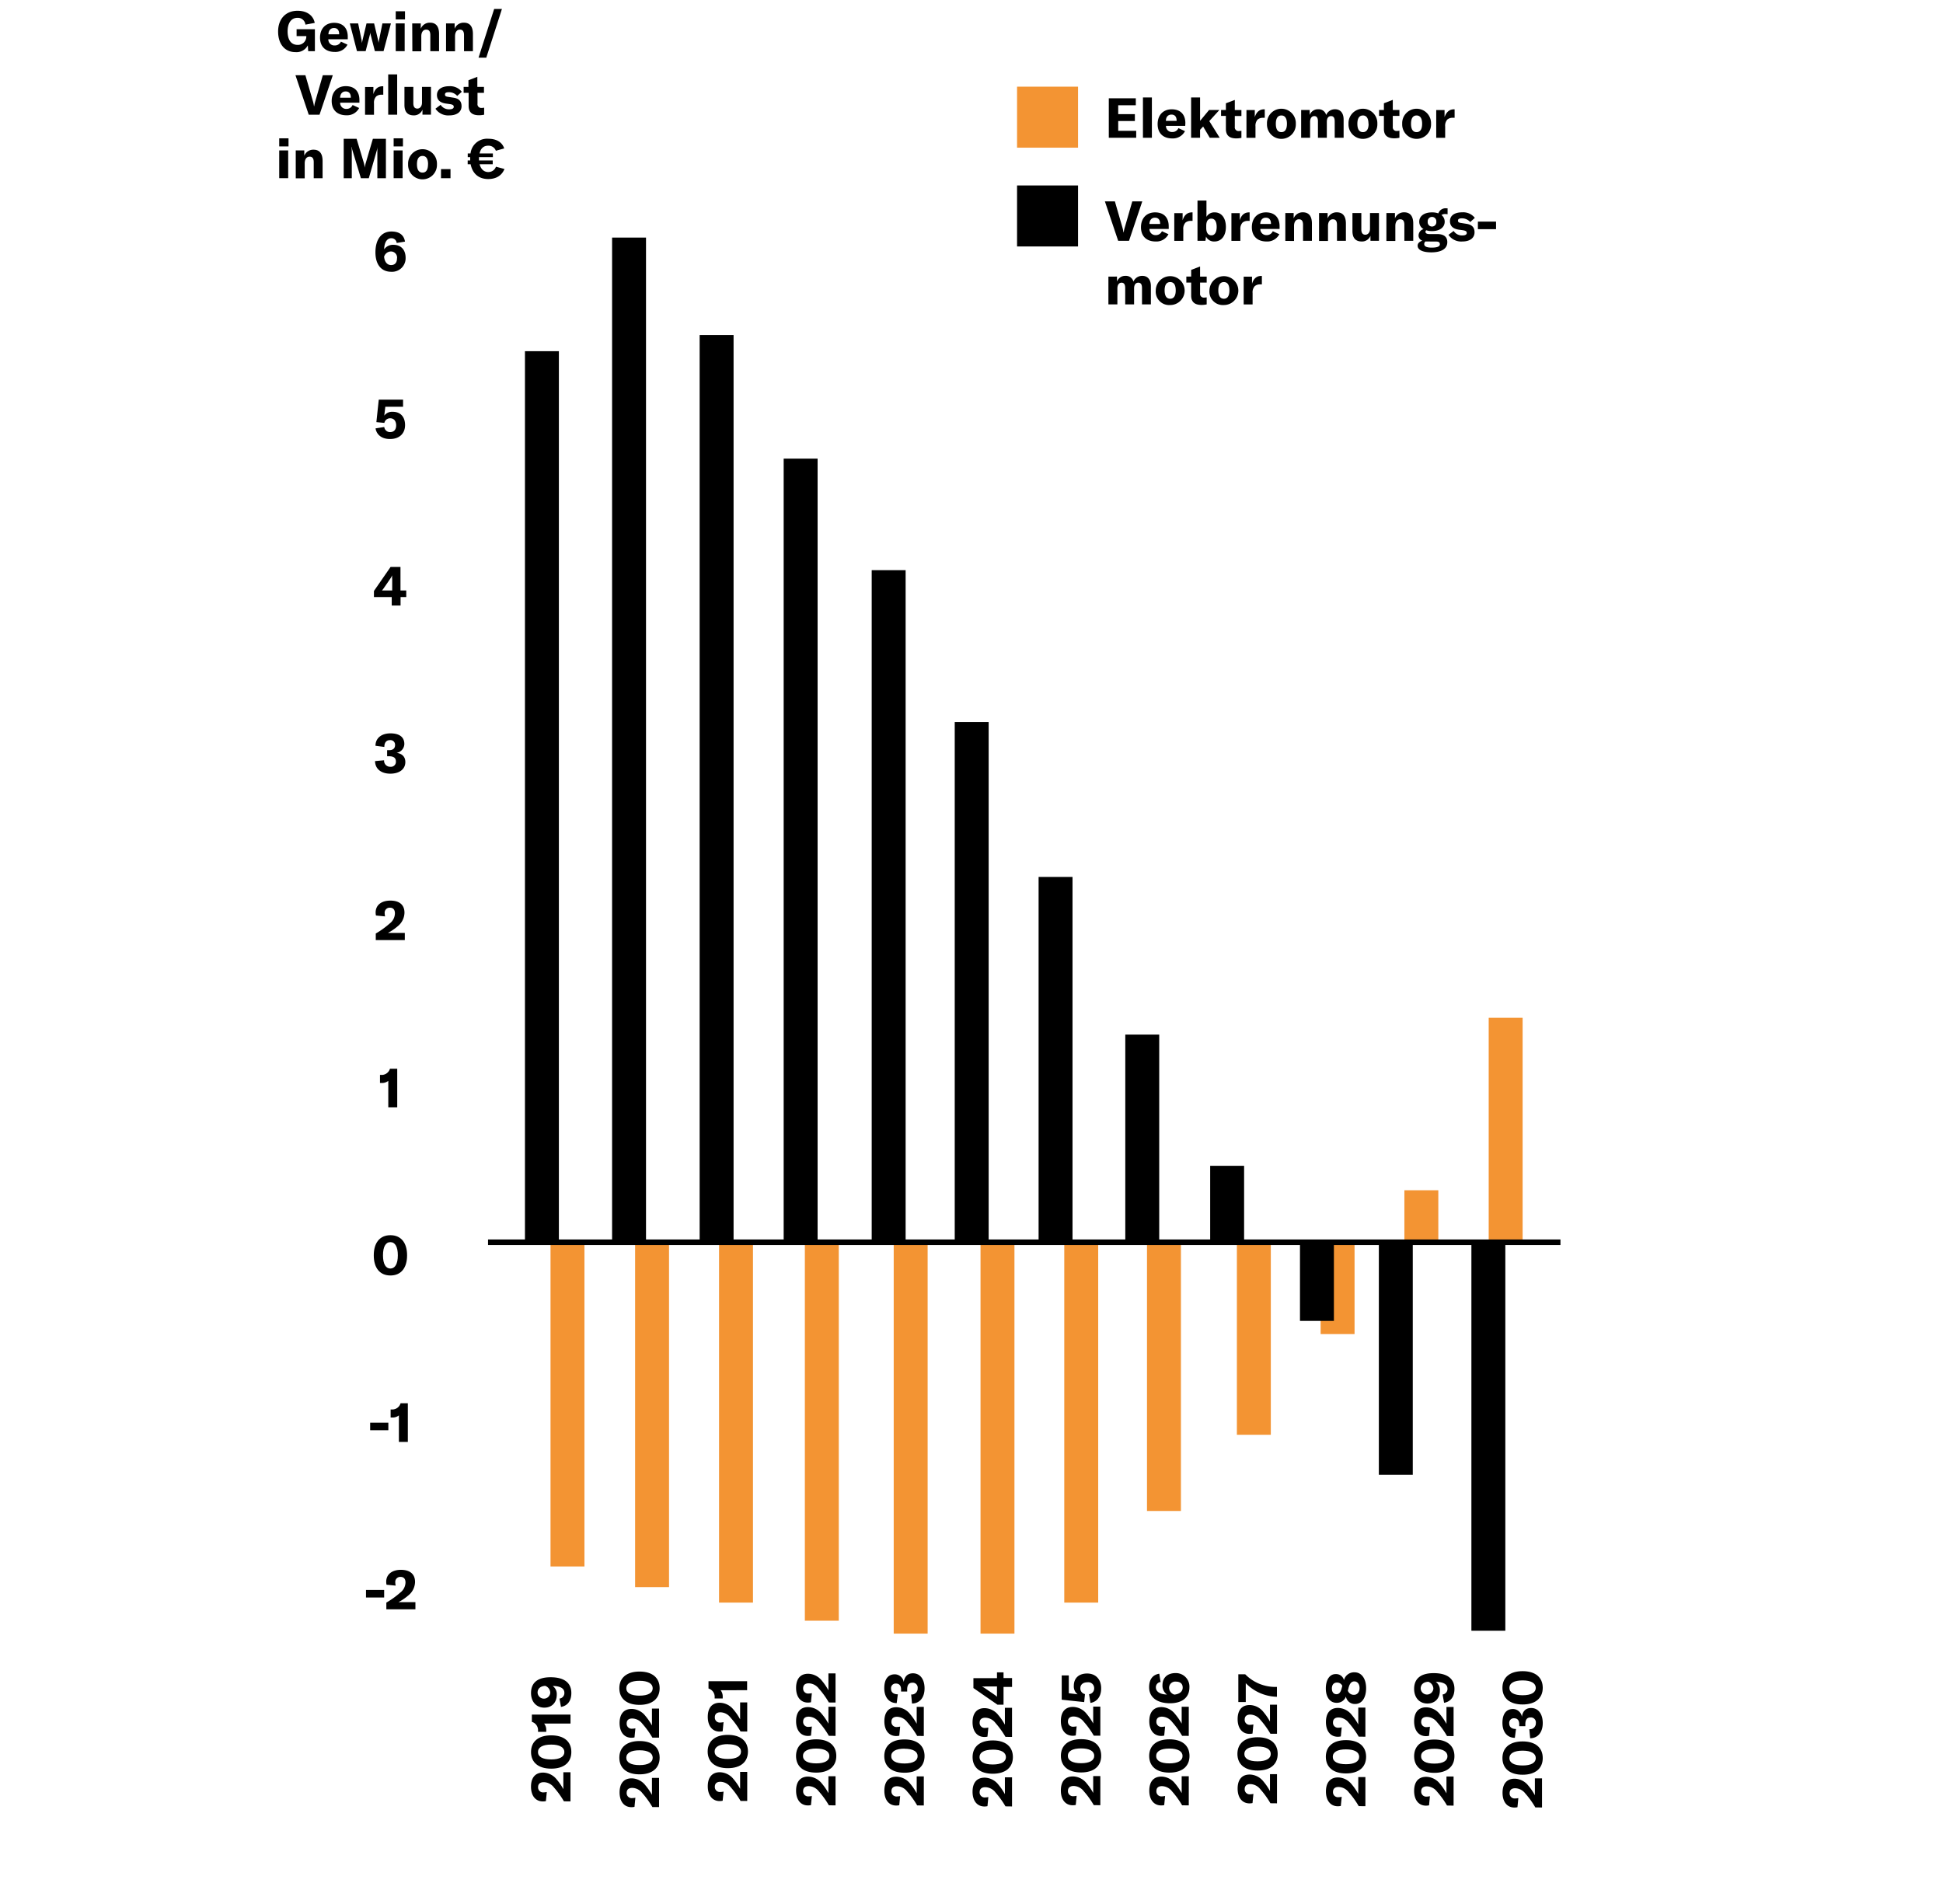 <?xml version="1.0"?>
<svg xmlns="http://www.w3.org/2000/svg" id="Ebene_1" data-name="Ebene 1" viewBox="0 0 699.9 685.93" width="600" height="588"><defs><style>.cls-1{fill:#f39433;}</style></defs><title>chart-mobility 3</title><rect class="cls-1" x="475.72" y="447.59" width="12.22" height="33.02"/><rect x="189.09" y="126.52" width="12.22" height="321.5"/><rect x="220.48" y="85.59" width="12.22" height="362.44"/><rect x="252.02" y="120.69" width="12.22" height="327.33"/><rect x="282.29" y="165.22" width="12.22" height="282.8"/><rect x="314" y="205.41" width="12.22" height="242.62"/><rect x="343.91" y="260.11" width="12.22" height="187.92"/><rect x="374.12" y="315.92" width="12.22" height="132.1"/><rect x="405.35" y="372.73" width="12.22" height="75.29"/><rect x="435.93" y="419.99" width="12.22" height="28.03"/><rect x="468.28" y="447.58" width="12.22" height="28.28"/><rect x="496.69" y="447.58" width="12.22" height="83.73"/><rect x="530.03" y="447.58" width="12.22" height="139.91"/><rect class="cls-1" x="536.26" y="366.66" width="12.22" height="81.12"/><rect class="cls-1" x="505.89" y="428.8" width="12.22" height="18.98"/><rect class="cls-1" x="445.55" y="447.58" width="12.22" height="69.31"/><rect class="cls-1" x="413.17" y="447.59" width="12.22" height="96.75"/><rect class="cls-1" x="383.37" y="447.58" width="12.22" height="129.77"/><rect class="cls-1" x="353.2" y="447.58" width="12.22" height="140.94"/><rect class="cls-1" x="321.93" y="447.58" width="12.22" height="140.94"/><rect class="cls-1" x="289.92" y="447.58" width="12.22" height="136.29"/><rect class="cls-1" x="259.01" y="447.58" width="12.22" height="129.77"/><rect class="cls-1" x="228.77" y="447.58" width="12.22" height="124.19"/><rect class="cls-1" x="198.3" y="447.58" width="12.22" height="116.75"/><path d="M146.1,92.91a4.88,4.88,0,0,1-5.17,5c-3.58,0-5.7-2.59-5.7-7,0-4.69,2.18-7.51,5.76-7.51,2.83,0,4.49,1.24,4.89,3.64l-3,.49a1.87,1.87,0,0,0-1.91-1.71c-1.58,0-2.54,1.5-2.6,4a3.91,3.91,0,0,1,3.46-1.62C144.46,88.25,146.1,90,146.1,92.91Zm-3.08.14a2.21,2.21,0,0,0-2.19-2.46,2.62,2.62,0,0,0-2.48,1.9c.18,1.86,1.1,3,2.52,3S143,94.57,143,93.05Z"/><path d="M409.28,47.13v2.5h-9.87V35.41h9.73v2.51H402.8v3.2h6V43.6h-6v3.53Z"/><path d="M414.93,49.63h-3.22V35.11h3.22Z"/><path d="M426.94,45.34H420a2.16,2.16,0,0,0,2.31,2.22,2.32,2.32,0,0,0,2.18-1.4l2.36,1.08a4.88,4.88,0,0,1-4.58,2.63C419,49.87,417,48,417,44.72s2-5.34,5.09-5.34,4.9,1.82,4.9,5Zm-3.1-1.88c0-1.42-.66-2.18-1.86-2.18s-2,.84-2,2.26h3.85Z"/><path d="M433.39,45.58l-1.1,1.18v2.87h-3.23V35.11h3.23v8.43l3.24-3.92h3.72l-3.64,4,3.74,6h-3.58Z"/><path d="M439.85,39.62h1.74V37.21L444.8,36v3.65h2.38v2.14H444.8v3.9a1.33,1.33,0,0,0,1.46,1.52,4.18,4.18,0,0,0,.92-.1v2.55a9.16,9.16,0,0,1-1.82.2c-2.66,0-3.77-1.22-3.77-3.41V41.76h-1.74Z"/><path d="M455.39,39.38h.2v3.06a5.62,5.62,0,0,0-.6,0,2.88,2.88,0,0,0-1.94.6,3.29,3.29,0,0,0-.8,2.52v4.09H449v-10h3V42.2C452.57,40.4,453.67,39.38,455.39,39.38Z"/><path d="M456.39,44.6a5.2,5.2,0,1,1,10.39,0,5.2,5.2,0,1,1-10.39,0Zm7.19,0c0-2.06-.75-3-2-3s-2,.94-2,3,.74,3,2,3S463.58,46.64,463.58,44.6Z"/><path d="M471.78,39.62v1.8a3.15,3.15,0,0,1,3.09-2.06,2.76,2.76,0,0,1,2.84,2.08,3.39,3.39,0,0,1,3.2-2.08c1.95,0,3.09,1.38,3.09,3.72v6.55h-3.21V43.76c0-1.34-.42-1.94-1.34-1.94s-1.5.72-1.5,2.06v5.75h-3.2V43.74c0-1.3-.44-1.92-1.32-1.92s-1.51.74-1.51,2.08v5.73H468.7v-10Z"/><path d="M485.76,44.6a5.2,5.2,0,1,1,10.39,0,5.2,5.2,0,1,1-10.39,0Zm7.19,0c0-2.06-.75-3-2-3s-2,.94-2,3,.74,3,2,3S493,46.64,493,44.6Z"/><path d="M496.77,39.62h1.74V37.21l3.2-1.24v3.65h2.39v2.14h-2.39v3.9a1.33,1.33,0,0,0,1.46,1.52,4.2,4.2,0,0,0,.93-.1v2.55a9.25,9.25,0,0,1-1.83.2c-2.66,0-3.76-1.22-3.76-3.41V41.76h-1.74Z"/><path d="M505.1,44.6a5.2,5.2,0,1,1,10.39,0,5.2,5.2,0,1,1-10.39,0Zm7.18,0c0-2.06-.74-3-2-3s-2,.94-2,3,.74,3,2,3S512.28,46.64,512.28,44.6Z"/><path d="M523.78,39.38h.2v3.06a5.62,5.62,0,0,0-.6,0,2.89,2.89,0,0,0-2,.6,3.29,3.29,0,0,0-.8,2.52v4.09h-3.22v-10h3V42.2C521,40.4,522.05,39.38,523.78,39.38Z"/><path d="M100.17,11.35c0-4.47,2.69-7.47,7-7.47,3.72,0,5.75,2,6.19,4.37l-3.35.62a2.74,2.74,0,0,0-2.86-2.45c-2.26,0-3.56,1.89-3.56,4.89s1.22,4.86,3.6,4.86a3,3,0,0,0,3.14-2.92V13h-3.5V10.53h6.59v7.91h-2.41l-.14-2.09a4.58,4.58,0,0,1-4.44,2.43C102.56,18.78,100.17,15.85,100.17,11.35Z"/><path d="M125.26,14.15h-7a2.15,2.15,0,0,0,2.3,2.22A2.34,2.34,0,0,0,122.8,15l2.36,1.08a4.88,4.88,0,0,1-4.59,2.63c-3.3,0-5.3-1.91-5.3-5.15s2-5.34,5.08-5.34,4.91,1.82,4.91,5Zm-3.1-1.88c0-1.42-.67-2.18-1.87-2.18s-1.94.84-2,2.26h3.85Z"/><path d="M126,8.43H129l1.26,6.12c0,.28.1.62.14,1h0a6.4,6.4,0,0,1,.16-1l1.46-6.12h2.73l1.46,6.12c.06.28.12.62.16,1h0c0-.34.08-.68.14-1l1.24-6.12h3.06l-2.66,10h-3.12l-1.52-5.91a4.33,4.33,0,0,1-.14-.84h0a6.69,6.69,0,0,1-.14.84l-1.53,5.91h-3.12Z"/><path d="M142.54,4.06h3.34V7h-3.34Zm0,4.37h3.22v10h-3.22Z"/><path d="M148.48,8.43h3.08v1.92a3.47,3.47,0,0,1,3.33-2.18c2.16,0,3.26,1.38,3.26,4.06v6.21H155V12.67c0-1.38-.48-2-1.5-2s-1.75.86-1.75,2.4v5.41h-3.22Z"/><path d="M160.67,8.43h3.09v1.92a3.46,3.46,0,0,1,3.32-2.18c2.16,0,3.26,1.38,3.26,4.06v6.21h-3.2V12.67c0-1.38-.48-2-1.5-2s-1.74.86-1.74,2.4v5.41h-3.23Z"/><path d="M172.37,20.78,178,3.22h2.8l-5.64,17.56Z"/><path d="M106.42,27.1H110l2.65,9.17a11.5,11.5,0,0,1,.44,2h.08a11.85,11.85,0,0,1,.46-2l2.64-9.17h3.6l-4.78,14.22H111.2Z"/><path d="M129.46,37h-6.94a2.15,2.15,0,0,0,2.3,2.23,2.32,2.32,0,0,0,2.18-1.4l2.36,1.08a4.89,4.89,0,0,1-4.58,2.62c-3.3,0-5.31-1.9-5.31-5.15s2-5.34,5.09-5.34,4.9,1.82,4.9,5Zm-3.1-1.88c0-1.42-.66-2.18-1.86-2.18s-1.94.84-2,2.26h3.84Z"/><path d="M137.85,31.07h.2v3.06a5.62,5.62,0,0,0-.6,0,2.88,2.88,0,0,0-1.94.6,3.29,3.29,0,0,0-.8,2.52v4.09h-3.22v-10h3v2.58C135,32.09,136.13,31.07,137.85,31.07Z"/><path d="M143.06,41.32h-3.23V26.8h3.23Z"/><path d="M145.68,37.8V31.31h3.2v5.92c0,1.25.5,1.89,1.44,1.89S152,38.3,152,37V31.31h3.23v10h-3.06V39.5A3.25,3.25,0,0,1,149,41.56C146.68,41.56,145.68,40.14,145.68,37.8Z"/><path d="M156.85,39.16l1.86-1.4a3.54,3.54,0,0,0,3.16,1.62c1,0,1.57-.32,1.57-.88s-.32-.83-1.43-1l-1.44-.2c-2.16-.32-3.18-1.38-3.18-3.08,0-1.94,1.64-3.16,4.4-3.16a5.33,5.33,0,0,1,4.55,2l-1.66,1.5a3.85,3.85,0,0,0-3-1.34c-1,0-1.4.26-1.4.82s.3.74,1.18.86l1.79.28c2.14.3,3,1.36,3,3.09,0,2-1.62,3.3-4.43,3.3A5.51,5.51,0,0,1,156.85,39.16Z"/><path d="M167,31.31h1.74v-2.4l3.2-1.24v3.64h2.39v2.14H172v3.9a1.33,1.33,0,0,0,1.46,1.53,4.2,4.2,0,0,0,.93-.1v2.54a9.25,9.25,0,0,1-1.83.2c-2.66,0-3.76-1.22-3.76-3.4V33.45H167Z"/><path d="M100.57,49.83h3.35v2.92h-3.35Zm0,4.36h3.23v10h-3.23Z"/><path d="M106.52,54.19h3.08v1.92a3.47,3.47,0,0,1,3.33-2.18c2.16,0,3.26,1.38,3.26,4.07v6.2H113V58.44c0-1.39-.48-2-1.5-2s-1.75.86-1.75,2.41v5.4h-3.22Z"/><path d="M123.8,50h4.64l2.62,8.71a10,10,0,0,1,.34,1.72h0a11,11,0,0,1,.36-1.76L134.31,50H139V64.2h-3.08V54.51a14.29,14.29,0,0,1,.08-1.6H136a8.08,8.08,0,0,1-.3,1.38l-2.86,9.91h-2.85l-3-9.91a6.64,6.64,0,0,1-.3-1.36h-.06c0,.48.08,1,.08,1.58V64.2H123.8Z"/><path d="M141.79,49.83h3.35v2.92h-3.35Zm0,4.36h3.23v10h-3.23Z"/><path d="M147,59.18a5.2,5.2,0,1,1,10.39,0,5.2,5.2,0,1,1-10.39,0Zm7.19,0c0-2.07-.74-3-2-3s-2,.94-2,3,.74,3,2,3S154.17,61.22,154.17,59.18Z"/><path d="M162.27,64.2h-3.42V60.92h3.42Z"/><path d="M181.71,60.88c-.92,2.3-2.92,3.62-5.86,3.62-3.51,0-5.69-2.06-6.33-5.34h-1.06V57.81h.9c0-.24,0-.48,0-.72v-.48h-.88V55.29h1a6,6,0,0,1,6.45-5.3c2.94,0,5,1.3,5.68,3.48l-3,.84a2.79,2.79,0,0,0-2.78-1.82c-1.66,0-2.7,1-3.09,2.8h4.79v1.32h-5v.46c0,.26,0,.5,0,.74h4.95v1.35h-4.73c.47,1.78,1.57,2.82,3.13,2.82a2.86,2.86,0,0,0,2.76-1.92Z"/><path d="M135.27,154.33l3.14-.5a2.07,2.07,0,0,0,2.1,1.84c1.39,0,2.19-.9,2.19-2.42s-.78-2.56-2.13-2.56a2.08,2.08,0,0,0-2.12,1.66l-2.88-.28.86-8.09h8.75v2.56h-6.39l-.38,3.19a3.52,3.52,0,0,1,3.07-1.38c2.76,0,4.42,1.82,4.42,4.8s-2,5-5.37,5C137.65,158.2,135.67,156.73,135.27,154.33Z"/><path d="M398,72.55h3.6l2.65,9.17a11.63,11.63,0,0,1,.44,2h.08a12,12,0,0,1,.46-2l2.64-9.17h3.6l-4.78,14.21h-3.9Z"/><path d="M421,82.48h-6.94a2.15,2.15,0,0,0,2.3,2.22,2.32,2.32,0,0,0,2.18-1.4l2.36,1.08A4.89,4.89,0,0,1,416.31,87C413,87,411,85.1,411,81.86s2-5.35,5.09-5.35,4.9,1.83,4.9,5Zm-3.1-1.88c0-1.42-.66-2.18-1.86-2.18s-1.94.84-2,2.26h3.84Z"/><path d="M429.38,76.51h.2v3.07a5.62,5.62,0,0,0-.6,0,2.88,2.88,0,0,0-1.94.6,3.29,3.29,0,0,0-.8,2.52v4.08H423v-10h3v2.59C426.56,77.54,427.66,76.51,429.38,76.51Z"/><path d="M434.43,85.24l-.2,1.52h-2.87V72.25h3.23v5.87a3.22,3.22,0,0,1,3-1.61c2.46,0,4,2.09,4,5.25S440,87,437.45,87A3.21,3.21,0,0,1,434.43,85.24Zm3.84-3.48c0-1.9-.66-3-1.92-3s-1.84,1-1.84,2.58v.84c0,1.62.68,2.6,1.86,2.6S438.27,83.7,438.27,81.76Z"/><path d="M449.94,76.51h.2v3.07a5.62,5.62,0,0,0-.6,0,2.88,2.88,0,0,0-1.94.6,3.29,3.29,0,0,0-.8,2.52v4.08h-3.22v-10h3v2.59C447.12,77.54,448.22,76.51,449.94,76.51Z"/><path d="M460.93,82.48H454a2.15,2.15,0,0,0,2.3,2.22,2.32,2.32,0,0,0,2.18-1.4l2.36,1.08A4.89,4.89,0,0,1,456.25,87c-3.31,0-5.31-1.9-5.31-5.14s2-5.35,5.09-5.35,4.9,1.83,4.9,5Zm-3.1-1.88c0-1.42-.66-2.18-1.86-2.18s-1.94.84-2,2.26h3.84Z"/><path d="M463,76.75H466v1.93a3.45,3.45,0,0,1,3.32-2.19c2.16,0,3.26,1.39,3.26,4.07v6.2h-3.2V81c0-1.38-.48-2-1.5-2s-1.74.86-1.74,2.4v5.4H463Z"/><path d="M475.15,76.75h3.08v1.93a3.45,3.45,0,0,1,3.32-2.19c2.17,0,3.27,1.39,3.27,4.07v6.2h-3.21V81c0-1.38-.48-2-1.5-2s-1.74.86-1.74,2.4v5.4h-3.22Z"/><path d="M487.18,83.24V76.75h3.2v5.93c0,1.24.5,1.88,1.44,1.88s1.68-.82,1.68-2.08V76.75h3.23v10h-3.06V84.94A3.25,3.25,0,0,1,490.54,87C488.18,87,487.18,85.58,487.18,83.24Z"/><path d="M499.41,76.75h3.08v1.93a3.47,3.47,0,0,1,3.33-2.19c2.16,0,3.26,1.39,3.26,4.07v6.2h-3.2V81c0-1.38-.48-2-1.5-2s-1.75.86-1.75,2.4v5.4h-3.22Z"/><path d="M520.55,77.11a2.13,2.13,0,0,0-1.3.36,3,3,0,0,1,1.16,2.39c0,2-1.74,3.4-4.56,3.4a6.48,6.48,0,0,1-2.06-.3.59.59,0,0,0-.3.54c0,.5.42.82,1.38.82h2.8c2.44,0,3.68,1,3.68,2.92,0,2.29-2,3.67-5.76,3.67-3.33,0-4.93-1-4.93-2.4,0-.8.58-1.45,1.72-1.81A1.92,1.92,0,0,1,511,84.82a2.4,2.4,0,0,1,1.8-2.28,3,3,0,0,1-1.56-2.68c0-2,1.76-3.35,4.59-3.35a6.69,6.69,0,0,1,2.3.36,2.71,2.71,0,0,1,2.9-1.82,3.1,3.1,0,0,1,.42,0v2.14A5.16,5.16,0,0,0,520.55,77.11ZM514.17,87c-.26,0-.5,0-.73,0a1.26,1.26,0,0,0-.4.94c0,.89,1,1.27,2.69,1.27,2.08,0,2.94-.46,2.94-1.19s-.44-1-1.34-1Zm3.22-7.12a1.56,1.56,0,1,0-3.1,0,1.56,1.56,0,1,0,3.1,0Z"/><path d="M521.77,84.6l1.87-1.4a3.54,3.54,0,0,0,3.16,1.62c1,0,1.56-.32,1.56-.88s-.32-.82-1.42-1l-1.44-.2c-2.17-.32-3.19-1.38-3.19-3.08,0-2,1.65-3.17,4.41-3.17a5.3,5.3,0,0,1,4.54,2L529.6,80a3.84,3.84,0,0,0-3-1.34c-1,0-1.4.26-1.4.82s.3.74,1.18.86l1.78.28c2.14.3,3,1.36,3,3.08,0,2-1.62,3.3-4.42,3.3A5.53,5.53,0,0,1,521.77,84.6Z"/><path d="M538.91,79.84v2.72h-6.54V79.84Z"/><path d="M402.36,99.64v1.8a3.14,3.14,0,0,1,3.08-2.06,2.76,2.76,0,0,1,2.84,2.08,3.4,3.4,0,0,1,3.21-2.08c1.94,0,3.08,1.38,3.08,3.72v6.55h-3.2v-5.87c0-1.34-.42-1.94-1.34-1.94s-1.51.72-1.51,2.06v5.75h-3.2v-5.89c0-1.3-.44-1.92-1.32-1.92s-1.5.74-1.5,2.08v5.73h-3.23v-10Z"/><path d="M416.33,104.62a5.2,5.2,0,1,1,5.19,5.27A4.84,4.84,0,0,1,416.33,104.62Zm7.19,0c0-2.06-.74-3-2-3s-2,.94-2,3,.75,3,2,3S423.52,106.66,423.52,104.62Z"/><path d="M427.34,99.64h1.74V97.23L432.29,96v3.65h2.38v2.14h-2.38v3.9a1.33,1.33,0,0,0,1.46,1.52,4.18,4.18,0,0,0,.92-.1v2.55a9.16,9.16,0,0,1-1.82.2c-2.66,0-3.77-1.22-3.77-3.41v-4.66h-1.74Z"/><path d="M435.67,104.62a5.2,5.2,0,1,1,5.19,5.27A4.84,4.84,0,0,1,435.67,104.62Zm7.19,0c0-2.06-.74-3-2-3s-2,.94-2,3,.75,3,2,3S442.86,106.66,442.86,104.62Z"/><path d="M454.35,99.4h.2v3.06a5.62,5.62,0,0,0-.6,0,2.88,2.88,0,0,0-1.94.6,3.29,3.29,0,0,0-.8,2.52v4.09H448v-10h3v2.58C451.53,100.42,452.63,99.4,454.35,99.4Z"/><path d="M144.28,215.09v3.07H141.1v-3.07h-6.41v-2.18l6-8.67h3.56v8.49h2.08v2.36Zm-3-7.9h0a7.63,7.63,0,0,1-.8,1.42l-2,2.92a9.94,9.94,0,0,1-.92,1.2h3.71v-4C141.22,208,141.22,207.69,141.26,207.19Z"/><path d="M135.09,274.19l3.26-.3a2.15,2.15,0,0,0,2.25,2.34,1.78,1.78,0,0,0,2-1.92c0-1.22-.78-1.86-2.4-1.86h-.76v-2.2h.72c1.42,0,2.14-.66,2.14-1.84a1.66,1.66,0,0,0-1.86-1.77c-1.3,0-2,.91-2,2.45l-3.19-.42c0-2.73,2.1-4.47,5.39-4.47s5,1.4,5,3.83a3.31,3.31,0,0,1-2.78,3.18c2,.3,3.14,1.44,3.14,3.32,0,2.56-2.12,4.19-5.42,4.19S135.13,277,135.09,274.19Z"/><path d="M135.35,336.31a31.45,31.45,0,0,0,5-3.6,4.72,4.72,0,0,0,1.9-3.66c0-1.33-.64-2.05-1.8-2.05a1.8,1.8,0,0,0-1.89,2,6.31,6.31,0,0,0,.14,1.14l-3.28-.32a5.1,5.1,0,0,1-.12-1.08c0-2.61,2-4.29,5.31-4.29s5.08,1.58,5.08,4.35a6.44,6.44,0,0,1-2.5,4.94,20.05,20.05,0,0,1-3.47,2.36h6.09v2.57H135.35Z"/><path d="M139.86,389.39a3.66,3.66,0,0,1-2.43.76h-.56v-2.91h.38a3.11,3.11,0,0,0,3.21-2.22h2.62v13.92h-3.22Z"/><path d="M139.88,512.53v2.72h-6.55v-2.72Z"/><path d="M143.68,509.91a3.62,3.62,0,0,1-2.42.76h-.56v-2.9h.38a3.1,3.1,0,0,0,3.2-2.23h2.62v13.92h-3.22Z"/><path d="M138.37,572.79v2.72h-6.54v-2.72Z"/><path d="M139.16,577.35a31.31,31.31,0,0,0,5-3.6,4.72,4.72,0,0,0,1.9-3.66c0-1.32-.64-2-1.8-2a1.79,1.79,0,0,0-1.88,2,6.31,6.31,0,0,0,.14,1.14l-3.29-.32a5.1,5.1,0,0,1-.12-1.08c0-2.61,2.05-4.29,5.31-4.29s5.08,1.58,5.08,4.35a6.44,6.44,0,0,1-2.5,4.94,20.33,20.33,0,0,1-3.46,2.36h6.09v2.57H139.16Z"/><path d="M203.13,648.94a31.31,31.31,0,0,0-3.6-5,4.72,4.72,0,0,0-3.66-1.9c-1.33,0-2.05.64-2.05,1.8a1.79,1.79,0,0,0,2,1.88,6.31,6.31,0,0,0,1.14-.14l-.32,3.28a5.1,5.1,0,0,1-1.08.12c-2.61,0-4.29-2-4.29-5.3s1.58-5.09,4.35-5.09a6.42,6.42,0,0,1,4.94,2.51,20.33,20.33,0,0,1,2.36,3.46v-6.09h2.57v10.49Z"/><path d="M198.55,637.17c-4.59,0-7.27-2.22-7.27-6s2.68-6,7.27-6,7.25,2.22,7.25,6S203.11,637.17,198.55,637.17Zm0-8.67c-3.13,0-4.77,1-4.77,2.69s1.64,2.66,4.77,2.66,4.74-1,4.74-2.66S201.65,628.5,198.55,628.5Z"/><path d="M196,620.92a3.62,3.62,0,0,1,.76,2.42v.56H193.8v-.38a3.09,3.09,0,0,0-2.22-3.2v-2.63H205.5v3.23Z"/><path d="M198.31,604.24c4.62,0,7.49,1.78,7.49,5.69,0,2.76-1.31,4.58-3.73,5l-.54-3a2,2,0,0,0,1.76-2.1c0-1.63-1.58-2.43-4.22-2.45a3.55,3.55,0,0,1,1.48,3.13c0,2.84-1.76,4.68-4.5,4.68s-4.77-2-4.77-5.28C191.28,606.22,193.66,604.24,198.31,604.24Zm-1.92,3.1c-1.48.08-2.75.8-2.75,2.47a2.29,2.29,0,0,0,4.57,0A2.72,2.72,0,0,0,196.39,607.34Z"/><path d="M235,651a32.07,32.07,0,0,0-3.61-5,4.72,4.72,0,0,0-3.66-1.9c-1.32,0-2,.64-2,1.8a1.79,1.79,0,0,0,2,1.88,6.31,6.31,0,0,0,1.14-.14l-.32,3.29a5.1,5.1,0,0,1-1.08.12c-2.6,0-4.29-2-4.29-5.31s1.58-5.08,4.35-5.08a6.44,6.44,0,0,1,4.94,2.5,20.93,20.93,0,0,1,2.37,3.46V640.5h2.56V651Z"/><path d="M230.36,639.22c-4.58,0-7.27-2.23-7.27-6s2.69-6,7.27-6,7.25,2.23,7.25,6S234.92,639.22,230.36,639.22Zm0-8.67c-3.12,0-4.76,1-4.76,2.68s1.64,2.66,4.76,2.66,4.75-1,4.75-2.66S233.46,630.55,230.36,630.55Z"/><path d="M235,626a31.93,31.93,0,0,0-3.61-5,4.72,4.72,0,0,0-3.66-1.9c-1.32,0-2,.64-2,1.8a1.79,1.79,0,0,0,2,1.88,6.31,6.31,0,0,0,1.14-.14l-.32,3.28a5.1,5.1,0,0,1-1.08.12c-2.6,0-4.29-2-4.29-5.3s1.58-5.09,4.35-5.09a6.42,6.42,0,0,1,4.94,2.51,20.93,20.93,0,0,1,2.37,3.46v-6.09h2.56V626Z"/><path d="M230.36,614.19c-4.58,0-7.27-2.22-7.27-6s2.69-6,7.27-6,7.25,2.22,7.25,6S234.92,614.19,230.36,614.19Zm0-8.67c-3.12,0-4.76,1-4.76,2.69s1.64,2.66,4.76,2.66,4.75-1,4.75-2.66S233.46,605.52,230.36,605.52Z"/><path d="M266.76,648.8a30.69,30.69,0,0,0-3.61-5,4.72,4.72,0,0,0-3.66-1.9c-1.32,0-2,.64-2,1.8a1.79,1.79,0,0,0,2,1.88,6.31,6.31,0,0,0,1.14-.14l-.32,3.29a5.1,5.1,0,0,1-1.08.12c-2.6,0-4.28-2.05-4.28-5.31s1.58-5.08,4.34-5.08a6.48,6.48,0,0,1,4.95,2.5,20.33,20.33,0,0,1,2.36,3.46v-6.09h2.56V648.8Z"/><path d="M262.17,637c-4.58,0-7.26-2.22-7.26-6s2.68-6,7.26-6,7.25,2.22,7.25,6S266.74,637,262.17,637Zm0-8.66c-3.12,0-4.76,1-4.76,2.68s1.64,2.66,4.76,2.66,4.75-1,4.75-2.66S265.28,628.37,262.17,628.37Z"/><path d="M266.76,623.78a30.69,30.69,0,0,0-3.61-5,4.7,4.7,0,0,0-3.66-1.91c-1.32,0-2,.64-2,1.81a1.79,1.79,0,0,0,2,1.88,6.31,6.31,0,0,0,1.14-.14l-.32,3.28a5.1,5.1,0,0,1-1.08.12c-2.6,0-4.28-2-4.28-5.3s1.58-5.09,4.34-5.09a6.48,6.48,0,0,1,4.95,2.5,20.05,20.05,0,0,1,2.36,3.47v-6.09h2.56v10.49Z"/><path d="M259.57,608.91a3.62,3.62,0,0,1,.76,2.42v.56h-2.9v-.38a3.11,3.11,0,0,0-2.22-3.21v-2.62h13.91v3.23Z"/><path d="M298.57,650.37a30.82,30.82,0,0,0-3.61-5,4.72,4.72,0,0,0-3.66-1.9c-1.32,0-2,.64-2,1.8a1.8,1.8,0,0,0,2,1.89,6.31,6.31,0,0,0,1.14-.14l-.32,3.28a5.1,5.1,0,0,1-1.08.12c-2.6,0-4.28-2-4.28-5.31s1.58-5.08,4.34-5.08a6.48,6.48,0,0,1,4.95,2.5,20.33,20.33,0,0,1,2.36,3.46v-6.08h2.56v10.49Z"/><path d="M294,638.6c-4.58,0-7.26-2.22-7.26-6s2.68-6,7.26-6,7.25,2.22,7.25,6S298.55,638.6,294,638.6Zm0-8.67c-3.12,0-4.76,1-4.76,2.68s1.64,2.66,4.76,2.66,4.75-1,4.75-2.66S297.09,629.93,294,629.93Z"/><path d="M298.57,625.34a30.69,30.69,0,0,0-3.61-5,4.72,4.72,0,0,0-3.66-1.9c-1.32,0-2,.64-2,1.8a1.79,1.79,0,0,0,2,1.88,6.31,6.31,0,0,0,1.14-.14l-.32,3.28a5.1,5.1,0,0,1-1.08.12c-2.6,0-4.28-2-4.28-5.3s1.58-5.09,4.34-5.09a6.49,6.49,0,0,1,4.95,2.51,20.33,20.33,0,0,1,2.36,3.46v-6.09h2.56v10.49Z"/><path d="M298.57,613.33a30.69,30.69,0,0,0-3.61-5,4.72,4.72,0,0,0-3.66-1.9c-1.32,0-2,.64-2,1.8a1.79,1.79,0,0,0,2,1.88,6.31,6.31,0,0,0,1.14-.14l-.32,3.28a5.1,5.1,0,0,1-1.08.12c-2.6,0-4.28-2-4.28-5.3s1.58-5.09,4.34-5.09a6.48,6.48,0,0,1,4.95,2.5,20.86,20.86,0,0,1,2.36,3.47v-6.09h2.56v10.49Z"/><path d="M330.38,650.41a31.45,31.45,0,0,0-3.6-5,4.72,4.72,0,0,0-3.67-1.9c-1.32,0-2,.64-2,1.8a1.79,1.79,0,0,0,2,1.88,6.31,6.31,0,0,0,1.14-.14l-.32,3.29a5.12,5.12,0,0,1-1.09.12c-2.6,0-4.28-2-4.28-5.31s1.58-5.08,4.34-5.08a6.45,6.45,0,0,1,4.95,2.5,20.33,20.33,0,0,1,2.36,3.46v-6.08h2.56v10.49Z"/><path d="M325.8,638.64c-4.59,0-7.27-2.23-7.27-6s2.68-6,7.27-6,7.24,2.23,7.24,6S330.36,638.64,325.8,638.64Zm0-8.67c-3.13,0-4.77,1-4.77,2.68s1.64,2.66,4.77,2.66,4.74-1,4.74-2.66S328.9,630,325.8,630Z"/><path d="M330.38,625.38a31.31,31.31,0,0,0-3.6-5,4.72,4.72,0,0,0-3.67-1.9c-1.32,0-2,.64-2,1.8a1.79,1.79,0,0,0,2,1.88,6.31,6.31,0,0,0,1.14-.14l-.32,3.28a5.12,5.12,0,0,1-1.09.12c-2.6,0-4.28-2-4.28-5.3s1.58-5.09,4.34-5.09a6.43,6.43,0,0,1,4.95,2.51,20.33,20.33,0,0,1,2.36,3.46v-6.09h2.56v10.49Z"/><path d="M328.52,613.71l-.3-3.26a2.14,2.14,0,0,0,2.34-2.24,1.78,1.78,0,0,0-1.92-2c-1.22,0-1.86.78-1.86,2.41v.76h-2.2v-.72c0-1.42-.66-2.15-1.85-2.15a1.66,1.66,0,0,0-1.76,1.87c0,1.3.9,2,2.45,2l-.42,3.18c-2.73,0-4.47-2.1-4.47-5.38s1.4-5,3.82-5a3.31,3.31,0,0,1,3.19,2.78c.3-2,1.44-3.14,3.32-3.14,2.56,0,4.18,2.12,4.18,5.43S331.3,613.67,328.52,613.71Z"/><path d="M362.19,650.75a31.92,31.92,0,0,0-3.6-5,4.72,4.72,0,0,0-3.66-1.9c-1.33,0-2.05.64-2.05,1.8a1.8,1.8,0,0,0,2,1.89,6.31,6.31,0,0,0,1.14-.14l-.32,3.28a5.1,5.1,0,0,1-1.08.12c-2.61,0-4.29-2-4.29-5.31s1.58-5.08,4.35-5.08a6.44,6.44,0,0,1,4.94,2.5,20.33,20.33,0,0,1,2.36,3.46v-6.08h2.57v10.49Z"/><path d="M357.61,639c-4.59,0-7.27-2.23-7.27-6s2.68-6,7.27-6,7.25,2.23,7.25,6S362.17,639,357.61,639Zm0-8.67c-3.12,0-4.77,1-4.77,2.68s1.65,2.66,4.77,2.66,4.74-1,4.74-2.66S360.71,630.31,357.61,630.31Z"/><path d="M362.19,625.72a31.31,31.31,0,0,0-3.6-5,4.72,4.72,0,0,0-3.66-1.9c-1.33,0-2.05.64-2.05,1.8a1.8,1.8,0,0,0,2,1.88,6.31,6.31,0,0,0,1.14-.14l-.32,3.28a5.1,5.1,0,0,1-1.08.12c-2.61,0-4.29-2-4.29-5.3s1.58-5.09,4.35-5.09a6.42,6.42,0,0,1,4.94,2.51,20.33,20.33,0,0,1,2.36,3.46v-6.09h2.57v10.49Z"/><path d="M361.49,604.54h3.07v3.19h-3.07v6.4h-2.18l-8.67-6v-3.57h8.49v-2.08h2.36Zm-7.91,3v0a7.37,7.37,0,0,1,1.43.8l2.92,2a9.94,9.94,0,0,1,1.2.92v-3.7h-4C354.41,607.61,354.08,607.61,353.58,607.57Z"/><path d="M394,650.31a31.45,31.45,0,0,0-3.6-5,4.72,4.72,0,0,0-3.66-1.9c-1.32,0-2.05.64-2.05,1.8a1.8,1.8,0,0,0,2,1.88,5.52,5.52,0,0,0,1.14-.14l-.32,3.29a5.1,5.1,0,0,1-1.08.12c-2.61,0-4.29-2-4.29-5.31s1.58-5.08,4.35-5.08a6.44,6.44,0,0,1,4.94,2.5,20.33,20.33,0,0,1,2.36,3.46v-6.08h2.57v10.49Z"/><path d="M389.42,638.54c-4.59,0-7.27-2.23-7.27-6s2.68-6,7.27-6,7.25,2.22,7.25,6S394,638.54,389.42,638.54Zm0-8.67c-3.12,0-4.76,1-4.76,2.68s1.64,2.66,4.76,2.66,4.74-1,4.74-2.66S392.52,629.87,389.42,629.87Z"/><path d="M394,625.28a31.31,31.31,0,0,0-3.6-5,4.72,4.72,0,0,0-3.66-1.9c-1.32,0-2.05.64-2.05,1.8a1.8,1.8,0,0,0,2,1.88,6.31,6.31,0,0,0,1.14-.14l-.32,3.28a5.1,5.1,0,0,1-1.08.12c-2.61,0-4.29-2-4.29-5.3s1.58-5.09,4.35-5.09a6.42,6.42,0,0,1,4.94,2.51,20.33,20.33,0,0,1,2.36,3.46v-6.09h2.57v10.49Z"/><path d="M392.8,613.49l-.5-3.14a2.07,2.07,0,0,0,1.84-2.1,2.12,2.12,0,0,0-2.42-2.19c-1.54,0-2.56.79-2.56,2.13a2.08,2.08,0,0,0,1.66,2.12l-.28,2.88-8.09-.86v-8.75H385V610l3.19.38a3.51,3.51,0,0,1-1.38-3.06c0-2.77,1.82-4.43,4.8-4.43s5.05,2,5.05,5.37C396.67,611.11,395.21,613.09,392.8,613.49Z"/><path d="M425.82,650.37a31.43,31.43,0,0,0-3.61-5,4.72,4.72,0,0,0-3.66-1.9c-1.32,0-2,.64-2,1.8a1.8,1.8,0,0,0,2,1.89,6.39,6.39,0,0,0,1.14-.15l-.32,3.29a5.1,5.1,0,0,1-1.08.12c-2.6,0-4.29-2-4.29-5.31s1.59-5.08,4.35-5.08a6.44,6.44,0,0,1,4.94,2.5,20.93,20.93,0,0,1,2.37,3.46v-6.08h2.56v10.49Z"/><path d="M421.23,638.6c-4.58,0-7.27-2.23-7.27-6s2.69-6,7.27-6,7.25,2.23,7.25,6S425.8,638.6,421.23,638.6Zm0-8.67c-3.12,0-4.76,1-4.76,2.68s1.64,2.66,4.76,2.66,4.75-1,4.75-2.66S424.33,629.93,421.23,629.93Z"/><path d="M425.82,625.34a31.3,31.3,0,0,0-3.61-5,4.72,4.72,0,0,0-3.66-1.9c-1.32,0-2,.64-2,1.8a1.79,1.79,0,0,0,2,1.88,6.31,6.31,0,0,0,1.14-.14l-.32,3.28a5.1,5.1,0,0,1-1.08.12c-2.6,0-4.29-2-4.29-5.3s1.59-5.09,4.35-5.09a6.42,6.42,0,0,1,4.94,2.51,20.93,20.93,0,0,1,2.37,3.46v-6.09h2.56v10.49Z"/><path d="M423.45,602.74a4.87,4.87,0,0,1,5,5.17c0,3.58-2.58,5.7-7,5.7-4.68,0-7.51-2.18-7.51-5.76,0-2.83,1.25-4.49,3.65-4.89l.48,3a1.87,1.87,0,0,0-1.7,1.91c0,1.58,1.5,2.54,4,2.6a3.91,3.91,0,0,1-1.62-3.46C418.79,604.38,420.57,602.74,423.45,602.74Zm.14,3.08a2.21,2.21,0,0,0-2.46,2.19,2.62,2.62,0,0,0,1.9,2.48c1.87-.18,3-1.1,3-2.52S425.12,605.82,423.59,605.82Z"/><path d="M457.63,649.63a31,31,0,0,0-3.6-5,4.75,4.75,0,0,0-3.67-1.9c-1.32,0-2,.64-2,1.8a1.79,1.79,0,0,0,2,1.88,6.31,6.31,0,0,0,1.14-.14l-.32,3.29a5.1,5.1,0,0,1-1.08.12c-2.6,0-4.28-2-4.28-5.31s1.58-5.08,4.34-5.08a6.46,6.46,0,0,1,4.95,2.5,20.33,20.33,0,0,1,2.36,3.46v-6.09H460v10.5Z"/><path d="M453,637.85c-4.58,0-7.26-2.22-7.26-6s2.68-6,7.26-6,7.25,2.22,7.25,6S457.61,637.85,453,637.85Zm0-8.66c-3.12,0-4.76,1-4.76,2.68s1.64,2.66,4.76,2.66,4.75-1,4.75-2.66S456.15,629.19,453,629.19Z"/><path d="M457.63,624.6a31.31,31.31,0,0,0-3.6-5,4.73,4.73,0,0,0-3.67-1.91c-1.32,0-2,.64-2,1.81a1.79,1.79,0,0,0,2,1.88,6.31,6.31,0,0,0,1.14-.14l-.32,3.28a5.1,5.1,0,0,1-1.08.12c-2.6,0-4.28-2-4.28-5.3s1.58-5.09,4.34-5.09a6.46,6.46,0,0,1,4.95,2.5,20.45,20.45,0,0,1,2.36,3.47v-6.09H460V624.6Z"/><path d="M459.75,611.27a16.16,16.16,0,0,1-11-4.89v6.79h-2.68v-10h2.48a15.15,15.15,0,0,0,10.93,4.56h.5v3.53Z"/><path d="M489.44,650.67a31,31,0,0,0-3.6-5,4.74,4.74,0,0,0-3.67-1.9c-1.32,0-2,.64-2,1.8a1.79,1.79,0,0,0,2,1.88,6.31,6.31,0,0,0,1.14-.14l-.32,3.29a5.1,5.1,0,0,1-1.08.12c-2.6,0-4.28-2.05-4.28-5.31s1.58-5.08,4.34-5.08a6.46,6.46,0,0,1,4.95,2.5,20.33,20.33,0,0,1,2.36,3.46v-6.08h2.56v10.49Z"/><path d="M484.85,638.89c-4.58,0-7.26-2.22-7.26-6s2.68-6,7.26-6,7.25,2.22,7.25,6S489.42,638.89,484.85,638.89Zm0-8.67c-3.12,0-4.76,1-4.76,2.69s1.64,2.66,4.76,2.66,4.75-1,4.75-2.66S488,630.22,484.85,630.22Z"/><path d="M489.44,625.64a31.31,31.31,0,0,0-3.6-5,4.75,4.75,0,0,0-3.67-1.91c-1.32,0-2,.65-2,1.81a1.79,1.79,0,0,0,2,1.88,6.31,6.31,0,0,0,1.14-.14l-.32,3.28a5.1,5.1,0,0,1-1.08.12c-2.6,0-4.28-2-4.28-5.3s1.58-5.09,4.34-5.09a6.46,6.46,0,0,1,4.95,2.5,20.45,20.45,0,0,1,2.36,3.47v-6.09h2.56v10.49Z"/><path d="M487.94,602.46c2.5,0,4.16,2.26,4.16,5.74s-1.56,5.67-3.92,5.67a3.23,3.23,0,0,1-3.35-2.66,3.44,3.44,0,0,1-3.38,2.24c-2.32,0-3.86-2-3.86-5.15s1.38-5.2,3.54-5.2a2.92,2.92,0,0,1,3,2.18A3.76,3.76,0,0,1,487.94,602.46Zm-6.49,7.89c.9,0,1.48-.66,1.86-2.19l.22-.8a2,2,0,0,0-1.94-1.2c-1.14,0-1.82.8-1.82,2.12S480.39,610.35,481.45,610.35Zm6.41-4.61c-1,0-1.64.68-2.06,2.24l-.28,1.08a2.23,2.23,0,0,0,2.22,1.51c1.2,0,2-1,2-2.43S489,605.74,487.86,605.74Z"/><path d="M521.25,650.45a31.45,31.45,0,0,0-3.6-5,4.72,4.72,0,0,0-3.66-1.9c-1.33,0-2.05.64-2.05,1.8a1.8,1.8,0,0,0,2,1.89,6.38,6.38,0,0,0,1.15-.15l-.32,3.29a5.2,5.2,0,0,1-1.09.12c-2.6,0-4.28-2-4.28-5.31s1.58-5.08,4.35-5.08a6.44,6.44,0,0,1,4.94,2.5,20.33,20.33,0,0,1,2.36,3.46V640h2.56v10.49Z"/><path d="M516.67,638.68c-4.59,0-7.27-2.23-7.27-6s2.68-6,7.27-6,7.25,2.23,7.25,6S521.23,638.68,516.67,638.68Zm0-8.67c-3.13,0-4.77,1-4.77,2.68s1.64,2.66,4.77,2.66,4.74-1,4.74-2.66S519.77,630,516.67,630Z"/><path d="M521.25,625.42a31.31,31.31,0,0,0-3.6-5,4.72,4.72,0,0,0-3.66-1.9c-1.33,0-2.05.64-2.05,1.8a1.79,1.79,0,0,0,2,1.88,6.3,6.3,0,0,0,1.15-.14l-.32,3.28a5.2,5.2,0,0,1-1.09.12c-2.6,0-4.28-2-4.28-5.3s1.58-5.09,4.35-5.09a6.42,6.42,0,0,1,4.94,2.51,20.33,20.33,0,0,1,2.36,3.46v-6.09h2.56v10.49Z"/><path d="M516.43,602.76c4.62,0,7.49,1.78,7.49,5.69,0,2.76-1.31,4.58-3.73,5l-.54-3a2,2,0,0,0,1.76-2.1c0-1.63-1.58-2.43-4.22-2.45a3.56,3.56,0,0,1,1.48,3.13c0,2.84-1.76,4.68-4.5,4.68s-4.77-2-4.77-5.28C509.4,604.74,511.78,602.76,516.43,602.76Zm-1.93,3.1c-1.48.08-2.74.8-2.74,2.47a2.29,2.29,0,0,0,4.57,0A2.72,2.72,0,0,0,514.5,605.86Z"/><path d="M553.06,651.13a31.45,31.45,0,0,0-3.6-5,4.72,4.72,0,0,0-3.66-1.9c-1.32,0-2,.64-2,1.8a1.8,1.8,0,0,0,2,1.88,6.22,6.22,0,0,0,1.14-.13l-.32,3.28a5.1,5.1,0,0,1-1.08.12c-2.61,0-4.29-2-4.29-5.31s1.58-5.08,4.35-5.08a6.44,6.44,0,0,1,4.94,2.5,20.33,20.33,0,0,1,2.36,3.46v-6.08h2.57v10.49Z"/><path d="M548.48,639.36c-4.58,0-7.27-2.23-7.27-6s2.69-6,7.27-6,7.25,2.22,7.25,6S553,639.36,548.48,639.36Zm0-8.67c-3.12,0-4.76,1-4.76,2.68s1.64,2.66,4.76,2.66,4.74-1,4.74-2.66S551.58,630.69,548.48,630.69Z"/><path d="M551.2,626.22l-.3-3.26a2.15,2.15,0,0,0,2.35-2.24,1.79,1.79,0,0,0-1.93-2c-1.22,0-1.86.78-1.86,2.4v.76h-2.2v-.72c0-1.42-.66-2.14-1.84-2.14a1.65,1.65,0,0,0-1.76,1.86c0,1.3.9,2,2.44,2l-.42,3.18c-2.73,0-4.47-2.1-4.47-5.38s1.4-5,3.83-5a3.32,3.32,0,0,1,3.18,2.79c.3-2.05,1.44-3.15,3.32-3.15,2.57,0,4.19,2.13,4.19,5.43S554,626.18,551.2,626.22Z"/><path d="M548.48,614.05c-4.58,0-7.27-2.22-7.27-6s2.69-6,7.27-6,7.25,2.22,7.25,6S553,614.05,548.48,614.05Zm0-8.67c-3.12,0-4.76,1-4.76,2.69s1.64,2.66,4.76,2.66,4.74-1,4.74-2.66S551.58,605.38,548.48,605.38Z"/><path d="M134.63,452.25c0-4.58,2.22-7.26,6-7.26s6,2.68,6,7.26-2.22,7.25-6,7.25S134.63,456.82,134.63,452.25Zm8.67,0c0-3.12-1-4.76-2.69-4.76s-2.66,1.64-2.66,4.76,1,4.75,2.66,4.75S143.3,455.36,143.3,452.25Z"/><rect x="175.79" y="446.53" width="386.32" height="2"/><rect class="cls-1" x="366.36" y="31.22" width="21.97" height="21.98"/><rect x="366.36" y="66.81" width="21.97" height="21.98"/></svg>
